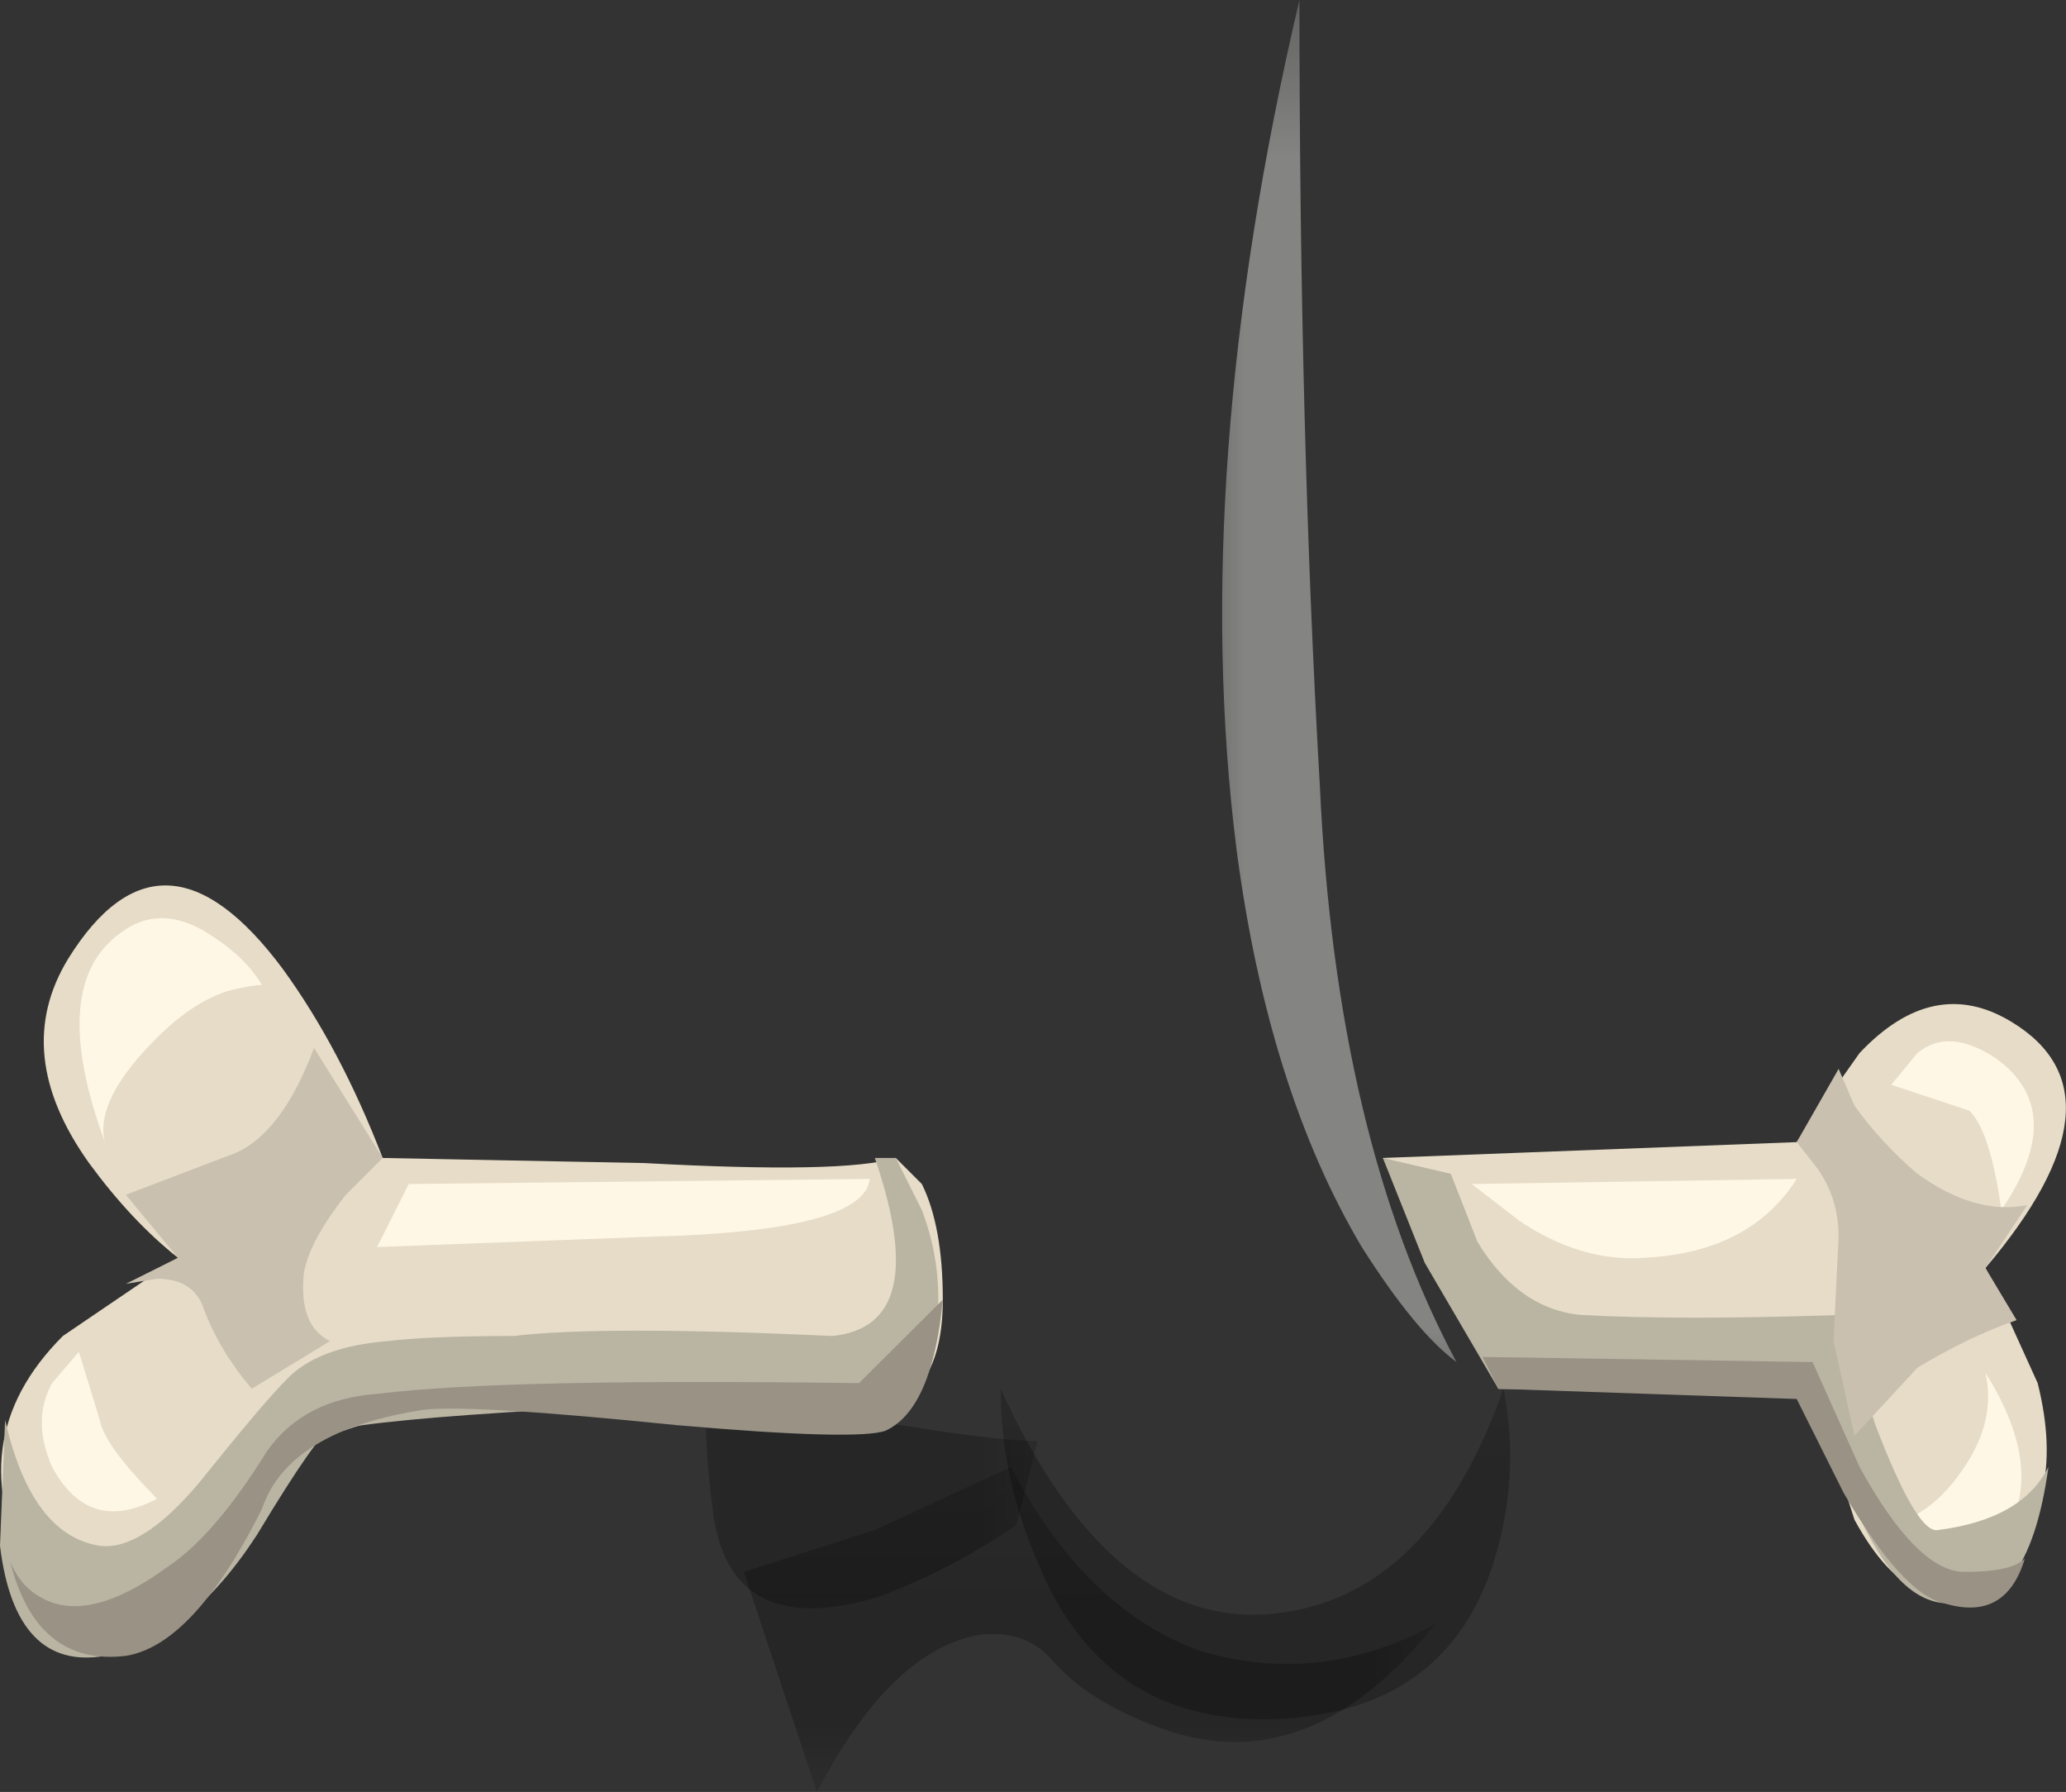 <?xml version="1.0" encoding="UTF-8"?>
<svg version="1.1" viewBox="0 0 19.719 17.1" xml:space="preserve" xmlns="http://www.w3.org/2000/svg">
  <rect x="0" y="0" width="19.719" height="17.1" fill="#333333" stroke="none"/>
  <defs>
    <clipPath id="ad">
      <path d="m7-0.32h5v4h-5v-4z"/>
    </clipPath>
    <mask id="m">
      
        <g clip-path="url(#ad)">
          <path d="m7-0.32h5v4h-5v-4z" fill-opacity=".25"/>
        </g>
      
    </mask>
    <clipPath id="w">
      <path d="m7-0.32h5v4h-5v-4z"/>
    </clipPath>
    <clipPath id="t">
      <path d="m7 0h5v4h-5v-4z"/>
    </clipPath>
    <clipPath id="s">
      <path d="m5 0.68h3v4h-3v-4z"/>
    </clipPath>
    <mask id="i">
      
        <g clip-path="url(#s)">
          <path d="m5 0.68h3v4h-3v-4z" fill-opacity=".25"/>
        </g>
      
    </mask>
    <clipPath id="r">
      <path d="m5 0.68h3v4h-3v-4z"/>
    </clipPath>
    <clipPath id="q">
      <path d="m5 1h3v4h-3v-4z"/>
    </clipPath>
    <clipPath id="aj">
      <path d="m5-0.32h6v3h-6v-3z"/>
    </clipPath>
    <mask id="p">
      
        <g clip-path="url(#aj)">
          <path d="m5-0.32h6v3h-6v-3z" fill-opacity=".25"/>
        </g>
      
    </mask>
    <clipPath id="ai">
      <path d="m5-0.32h6v3h-6v-3z"/>
    </clipPath>
    <clipPath id="ah">
      <path d="m5 0h6v3h-6v-3z"/>
    </clipPath>
    <clipPath id="ag">
      <path d="m9 2.68h3v11h-3v-11z"/>
    </clipPath>
    <mask id="o">
      
        <g clip-path="url(#ag)">
          <path d="m9 2.68h3v11h-3v-11z" fill-opacity=".398"/>
        </g>
      
    </mask>
    <clipPath id="af">
      <path d="m9 2.68h3v11h-3v-11z"/>
    </clipPath>
    <clipPath id="ae">
      <path d="m9 3h3v11h-3v-11z"/>
    </clipPath>
    <clipPath id="ac">
      <path d="m6.398 5.602 1.161 3.797 0.441-2.797c0.078-0.801 0.332-1.707 0.762-2.723-0.297 0.535-0.641 0.934-1.043 1.199-0.321 0.215-0.641 0.364-0.957 0.442l-0.364 0.082z"/>
    </clipPath>
    <clipPath id="ab">
      <path d="m-4.25 1.101h3.75v5.23h-3.75v-5.23z"/>
    </clipPath>
    <radialGradient id="h" cx="-2.3" cy="3.75" r="1.987" gradientUnits="userSpaceOnUse">
      <stop stop-color="#fff" stop-opacity=".114" offset="0"/>
      <stop stop-color="#fff" stop-opacity=".086" offset="1"/>
    </radialGradient>
    <mask id="n">
      
        <g clip-path="url(#ab)">
          <path d="m-4.25 1.101h3.75v5.23h-3.75v-5.23z" fill="url(#h)"/>
        </g>
      
    </mask>
    <radialGradient id="g" cx="-2.3" cy="3.75" r="1.987" gradientUnits="userSpaceOnUse">
      <stop offset="0"/>
      <stop offset="1"/>
    </radialGradient>
    <clipPath id="aa">
      <path d="m5.199 2.239h-2.48c-0.692-1.145-1.184-1.719-1.481-1.719-0.316 0-0.636 0.226-0.957 0.68 0.371-0.375 0.746-0.332 1.117 0.121 0.11 0.132 0.254 0.425 0.442 0.879 0.105 0.293 0.332 0.48 0.68 0.558 0.585 0.16 1.48 0.188 2.679 0.082v-0.601z"/>
    </clipPath>
    <clipPath id="z">
      <path d="m-11.75-4.099h7.5v3.466h-7.5v-3.466z"/>
    </clipPath>
    <radialGradient id="f" cx="-8.3" cy="-2.4" r="2.288" gradientUnits="userSpaceOnUse">
      <stop stop-color="#fff" stop-opacity=".114" offset="0"/>
      <stop stop-color="#fff" stop-opacity=".086" offset="1"/>
    </radialGradient>
    <mask id="l">
      
        <g clip-path="url(#z)">
          <path d="m-11.75-4.099h7.5v3.466h-7.5v-3.466z" fill="url(#f)"/>
        </g>
      
    </mask>
    <radialGradient id="e" cx="-8.3" cy="-2.4" r="2.288" gradientUnits="userSpaceOnUse">
      <stop offset="0"/>
      <stop offset="1"/>
    </radialGradient>
    <clipPath id="y">
      <path d="m0.32 5.52 0.36-0.879c0.105-0.16 0.332-0.348 0.679-0.563l-0.757-0.238-0.403 1c-0.054 0.133-0.054 0.281 0 0.442l0.121 0.238z"/>
    </clipPath>
    <clipPath id="x">
      <path d="m-11.75 0.436h2.5v1.726h-2.5v-1.726z"/>
    </clipPath>
    <radialGradient id="d" cx="-10.8" cy="1.3" r=".725" gradientUnits="userSpaceOnUse">
      <stop stop-color="#fff" stop-opacity=".114" offset="0"/>
      <stop stop-color="#fff" stop-opacity=".086" offset="1"/>
    </radialGradient>
    <mask id="k">
      
        <g clip-path="url(#x)">
          <path d="m-11.75 0.436h2.5v1.726h-2.5v-1.726z" fill="url(#d)"/>
        </g>
      
    </mask>
    <radialGradient id="c" cx="-10.8" cy="1.3" r=".725" gradientUnits="userSpaceOnUse">
      <stop offset="0"/>
      <stop offset="1"/>
    </radialGradient>
    <clipPath id="v">
      <path d="m11.281 2.481 0.16 0.597 2.278-0.078 0.801-1.398c0.105-0.137 0.347-0.227 0.718-0.281-0.023-0.293-0.183-0.469-0.476-0.52-0.297-0.082-0.75 0.481-1.364 1.68h-2.117z"/>
    </clipPath>
    <clipPath id="u">
      <path d="m2-3.543h6.25v2.373h-6.25v-2.373z"/>
    </clipPath>
    <radialGradient id="b" cx="4.8" cy="-2.15" r="1.875" gradientUnits="userSpaceOnUse">
      <stop stop-color="#fff" stop-opacity=".114" offset="0"/>
      <stop stop-color="#fff" stop-opacity=".086" offset="1"/>
    </radialGradient>
    <mask id="j">
      
        <g clip-path="url(#u)">
          <path d="m2-3.543h6.25v2.373h-6.25v-2.373z" fill="url(#b)"/>
        </g>
      
    </mask>
    <radialGradient id="a" cx="4.8" cy="-2.15" r="1.875" gradientUnits="userSpaceOnUse">
      <stop offset="0"/>
      <stop offset="1"/>
    </radialGradient>
  </defs>
  <g transform="matrix(1.25,0,0,-1.25,0,17.1)">
    
      
        <g mask="url(#m)">
          
            <g clip-path="url(#w)">
              <g transform="translate(0 -.32)">
                
                  <g clip-path="url(#t)">
                    
                      <path d="m11.48 3.398c0.079-0.398 0.067-0.796-0.039-1.199-0.214-0.824-0.761-1.265-1.64-1.32-0.906-0.051-1.535 0.348-1.879 1.199-0.188 0.43-0.281 0.867-0.281 1.32 0.558-1.226 1.254-1.796 2.078-1.718 0.801 0.082 1.386 0.652 1.761 1.718z" fill-rule="evenodd"/>
                    
                  </g>
                
              </g>
            </g>
          
        </g>
      
      
        <g mask="url(#i)">
          
            <g clip-path="url(#r)">
              <g transform="translate(0 -.32)">
                
                  <g clip-path="url(#q)">
                    
                      <path d="m7.762 2.359c-0.348-0.238-0.707-0.425-1.082-0.558-0.746-0.215-1.16 0.011-1.239 0.679-0.136 1.067-0.015 1.774 0.36 2.122-0.055-0.883 0.226-1.364 0.84-1.442 0.613-0.105 1.039-0.16 1.281-0.16l-0.16-0.641z" fill-rule="evenodd"/>
                    
                  </g>
                
              </g>
            </g>
          
        </g>
      
      
        <g mask="url(#p)">
          
            <g clip-path="url(#ai)">
              <g transform="translate(0 -.32)">
                
                  <g clip-path="url(#ah)">
                    
                      <path d="m7.719 2.801c0.375-0.723 0.855-1.188 1.441-1.403 0.613-0.183 1.215-0.117 1.801 0.204-0.641-0.801-1.336-1.067-2.082-0.801-0.371 0.133-0.652 0.304-0.84 0.519-0.133 0.16-0.32 0.227-0.559 0.2-0.453-0.079-0.867-0.481-1.242-1.2l-0.558 1.68 1 0.32 1.039 0.481z" fill-rule="evenodd"/>
                    
                  </g>
                
              </g>
            </g>
          
        </g>
      
      
        <g mask="url(#o)">
          
            <g clip-path="url(#af)">
              <g transform="translate(0 -.32)">
                
                  <g clip-path="url(#ae)">
                    
                      <path d="m11.121 3.602c-0.215 0.16-0.453 0.453-0.723 0.878-0.476 0.801-0.796 1.813-0.957 3.04-0.242 1.921-0.082 4.082 0.481 6.48 0-2.188 0.051-4.188 0.156-6 0.082-1.785 0.43-3.254 1.043-4.398z" fill="#fffffd" fill-rule="evenodd"/>
                    
                  </g>
                
              </g>
            </g>
          
        </g>
      
      
        <g clip-path="url(#ac)">
          <g transform="matrix(.8 0 0 -1.147 9.4 10.943)">
            <g mask="url(#n)">
              <path d="m6.398 5.602 1.161 3.797 0.441-2.797c0.078-0.801 0.332-1.707 0.762-2.723-0.297 0.535-0.641 0.934-1.043 1.199-0.321 0.215-0.641 0.364-0.957 0.442l-0.364 0.082z" fill="url(#g)" fill-rule="evenodd"/>
            </g>
          </g>
        </g>
      
      <path d="m6.84 4.84 0.199-0.199c0.106-0.215 0.16-0.508 0.16-0.883 0-0.613-0.265-0.906-0.801-0.879-0.398 0.242-1.144 0.309-2.238 0.199-0.855-0.105-1.492-0.265-1.922-0.476l-0.636-1.082c-0.536-0.613-0.989-0.574-1.364 0.121-0.371 0.691-0.293 1.305 0.242 1.84l0.879 0.597c-0.238 0.188-0.464 0.43-0.679 0.723-0.399 0.559-0.453 1.078-0.16 1.559 0.48 0.773 1.027 0.746 1.64-0.078 0.293-0.403 0.547-0.883 0.762-1.442l2-0.039c1.012-0.055 1.652-0.043 1.918 0.039z" fill="#e6dcc7" fill-rule="evenodd"/>
      <path d="m6.68 4.84h0.16l0.199-0.398c0.133-0.348 0.16-0.707 0.082-1.082-0.082-0.375-0.254-0.559-0.519-0.559-0.055 0-0.297 0.051-0.723 0.16-0.184 0.051-0.746 0.039-1.68-0.043-0.879-0.05-1.437-0.105-1.679-0.16-0.051 0-0.239-0.265-0.559-0.797-0.348-0.535-0.734-0.84-1.16-0.922-0.453-0.078-0.723 0.2-0.801 0.84l0.039 0.961c0.133-0.586 0.375-0.906 0.723-0.961 0.211-0.027 0.465 0.133 0.758 0.481 0.32 0.398 0.546 0.668 0.679 0.8 0.16 0.161 0.414 0.254 0.762 0.282 0.184 0.023 0.504 0.039 0.961 0.039 0.453 0.054 1.266 0.054 2.437 0 0.508 0.054 0.614 0.504 0.321 1.359z" fill="#bab4a3" fill-rule="evenodd"/>
      <path d="m3.121 4.641 3.52 0.039c-0.028-0.266-0.586-0.414-1.68-0.441l-2.082-0.079 0.242 0.481z" fill="#fff7e6" fill-rule="evenodd"/>
      <path d="m0.602 3.36 0.16-0.52c0.023-0.133 0.172-0.332 0.437-0.601-0.344-0.184-0.613-0.106-0.801 0.242-0.105 0.238-0.105 0.453 0 0.64l0.204 0.239z" fill="#fff7e6" fill-rule="evenodd"/>
      <path d="m0.801 4.961c-0.293 0.797-0.254 1.332 0.121 1.598 0.211 0.16 0.453 0.148 0.719-0.039 0.16-0.106 0.281-0.227 0.359-0.36-0.055 0-0.133-0.015-0.238-0.039-0.188-0.054-0.375-0.175-0.563-0.363-0.32-0.316-0.453-0.586-0.398-0.797z" fill="#fff7e6" fill-rule="evenodd"/>
      <path d="m2.922 4.84-0.281-0.281c-0.188-0.238-0.293-0.438-0.321-0.598-0.027-0.269 0.039-0.441 0.2-0.519l-0.598-0.364c-0.16 0.188-0.281 0.387-0.363 0.602-0.051 0.16-0.172 0.238-0.36 0.238l-0.238-0.039 0.398 0.199-0.398 0.481 0.84 0.32c0.238 0.106 0.437 0.375 0.597 0.801l0.524-0.84z" fill="#c9c0af" fill-rule="evenodd"/>
      <path d="m7.199 3.758c-0.054-0.558-0.199-0.89-0.437-1-0.137-0.051-0.668-0.039-1.602 0.043-1.039 0.106-1.68 0.145-1.922 0.117-0.691-0.105-1.105-0.359-1.238-0.758-0.348-0.695-0.695-1.066-1.039-1.121-0.453-0.054-0.75 0.188-0.883 0.719 0.055-0.133 0.137-0.223 0.242-0.277 0.239-0.133 0.559-0.055 0.961 0.238 0.239 0.16 0.492 0.453 0.758 0.883 0.188 0.266 0.469 0.41 0.84 0.437 0.668 0.082 1.894 0.106 3.68 0.082l0.64 0.637z" fill="#999285" fill-rule="evenodd"/>
      
        <g clip-path="url(#aa)">
          <g transform="matrix(.8 0 0 -1.154 9.4 -1.051)">
            <g mask="url(#l)">
              <path d="m5.199 2.239h-2.48c-0.692-1.145-1.184-1.719-1.481-1.719-0.316 0-0.636 0.226-0.957 0.68 0.371-0.375 0.746-0.332 1.117 0.121 0.11 0.132 0.254 0.425 0.442 0.879 0.105 0.293 0.332 0.48 0.68 0.558 0.585 0.16 1.48 0.188 2.679 0.082v-0.601z" fill="url(#e)" fill-rule="evenodd"/>
            </g>
          </g>
        </g>
      
      
        <g clip-path="url(#y)">
          <g transform="matrix(.8 0 0 -1.159 9.4 6.185)">
            <g mask="url(#k)">
              <path d="m0.32 5.52 0.36-0.879c0.105-0.16 0.332-0.348 0.679-0.563l-0.757-0.238-0.403 1c-0.054 0.133-0.054 0.281 0 0.442l0.121 0.238z" fill="url(#c)" fill-rule="evenodd"/>
            </g>
          </g>
        </g>
      
      <path d="m10.559 4.84 3.16 0.121 0.48 0.68c0.375 0.398 0.762 0.48 1.16 0.238 0.614-0.371 0.547-1-0.199-1.879l0.399-0.879c0.16-0.64 0.043-1.121-0.36-1.441-0.371-0.32-0.719-0.187-1.039 0.398l-0.32 1h-2.399l-0.203 0.481c-0.05 0.293-0.183 0.586-0.398 0.883l-0.281 0.398z" fill="#e6dcc7" fill-rule="evenodd"/>
      <path d="m11.238 4.641 2.481 0.039c-0.239-0.375-0.625-0.574-1.16-0.602-0.321-0.023-0.637 0.067-0.957 0.282l-0.364 0.281z" fill="#fff7e6" fill-rule="evenodd"/>
      <path d="m14.441 5.399 0.2 0.242c0.16 0.133 0.359 0.117 0.597-0.039 0.375-0.27 0.387-0.656 0.043-1.16-0.054 0.398-0.136 0.652-0.242 0.758l-0.598 0.199z" fill="#fff7e6" fill-rule="evenodd"/>
      <path d="m15.16 3.2c0.32-0.508 0.36-0.934 0.121-1.282-0.242-0.316-0.519-0.277-0.84 0.121 0.211 0.055 0.399 0.2 0.559 0.442 0.16 0.238 0.215 0.48 0.16 0.719z" fill="#fff7e6" fill-rule="evenodd"/>
      <path d="m10.559 4.84 0.519-0.121 0.203-0.519c0.211-0.348 0.481-0.532 0.797-0.559 0.508-0.027 1.16-0.027 1.961 0l0.281-0.84c0.215-0.562 0.375-0.828 0.481-0.801 0.426 0.055 0.707 0.215 0.84 0.481-0.106-0.774-0.375-1.121-0.801-1.039-0.266 0.023-0.508 0.304-0.719 0.84l-0.281 0.796h-2.399l-0.562 0.961-0.32 0.801z" fill="#bab4a3" fill-rule="evenodd"/>
      <path d="m13.719 4.961 0.32 0.559 0.121-0.281c0.133-0.184 0.293-0.36 0.481-0.52 0.293-0.211 0.574-0.293 0.839-0.238l-0.32-0.481 0.238-0.398c-0.238-0.082-0.492-0.203-0.757-0.363l-0.481-0.52-0.16 0.723 0.039 0.797c0 0.187-0.051 0.363-0.16 0.519l-0.16 0.203z" fill="#c9c0af" fill-rule="evenodd"/>
      <path d="m14.199 2.481c0.293-0.535 0.563-0.801 0.801-0.801 0.246 0 0.398 0.035 0.461 0.102-0.098-0.325-0.305-0.438-0.621-0.34-0.215 0.051-0.465 0.332-0.762 0.84l-0.359 0.718-2.278 0.078-0.121 0.243 2.52-0.039 0.359-0.801z" fill="#999285" fill-rule="evenodd"/>
      
        <g clip-path="url(#v)">
          <g transform="matrix(.8 0 0 -1.264 9.4 -.799)">
            <g mask="url(#j)">
              <path d="m11.281 2.481 0.16 0.597 2.278-0.078 0.801-1.398c0.105-0.137 0.347-0.227 0.718-0.281-0.023-0.293-0.183-0.469-0.476-0.52-0.297-0.082-0.75 0.481-1.364 1.68h-2.117z" fill="url(#a)" fill-rule="evenodd"/>
            </g>
          </g>
        </g>
      
    
  </g>
</svg>
